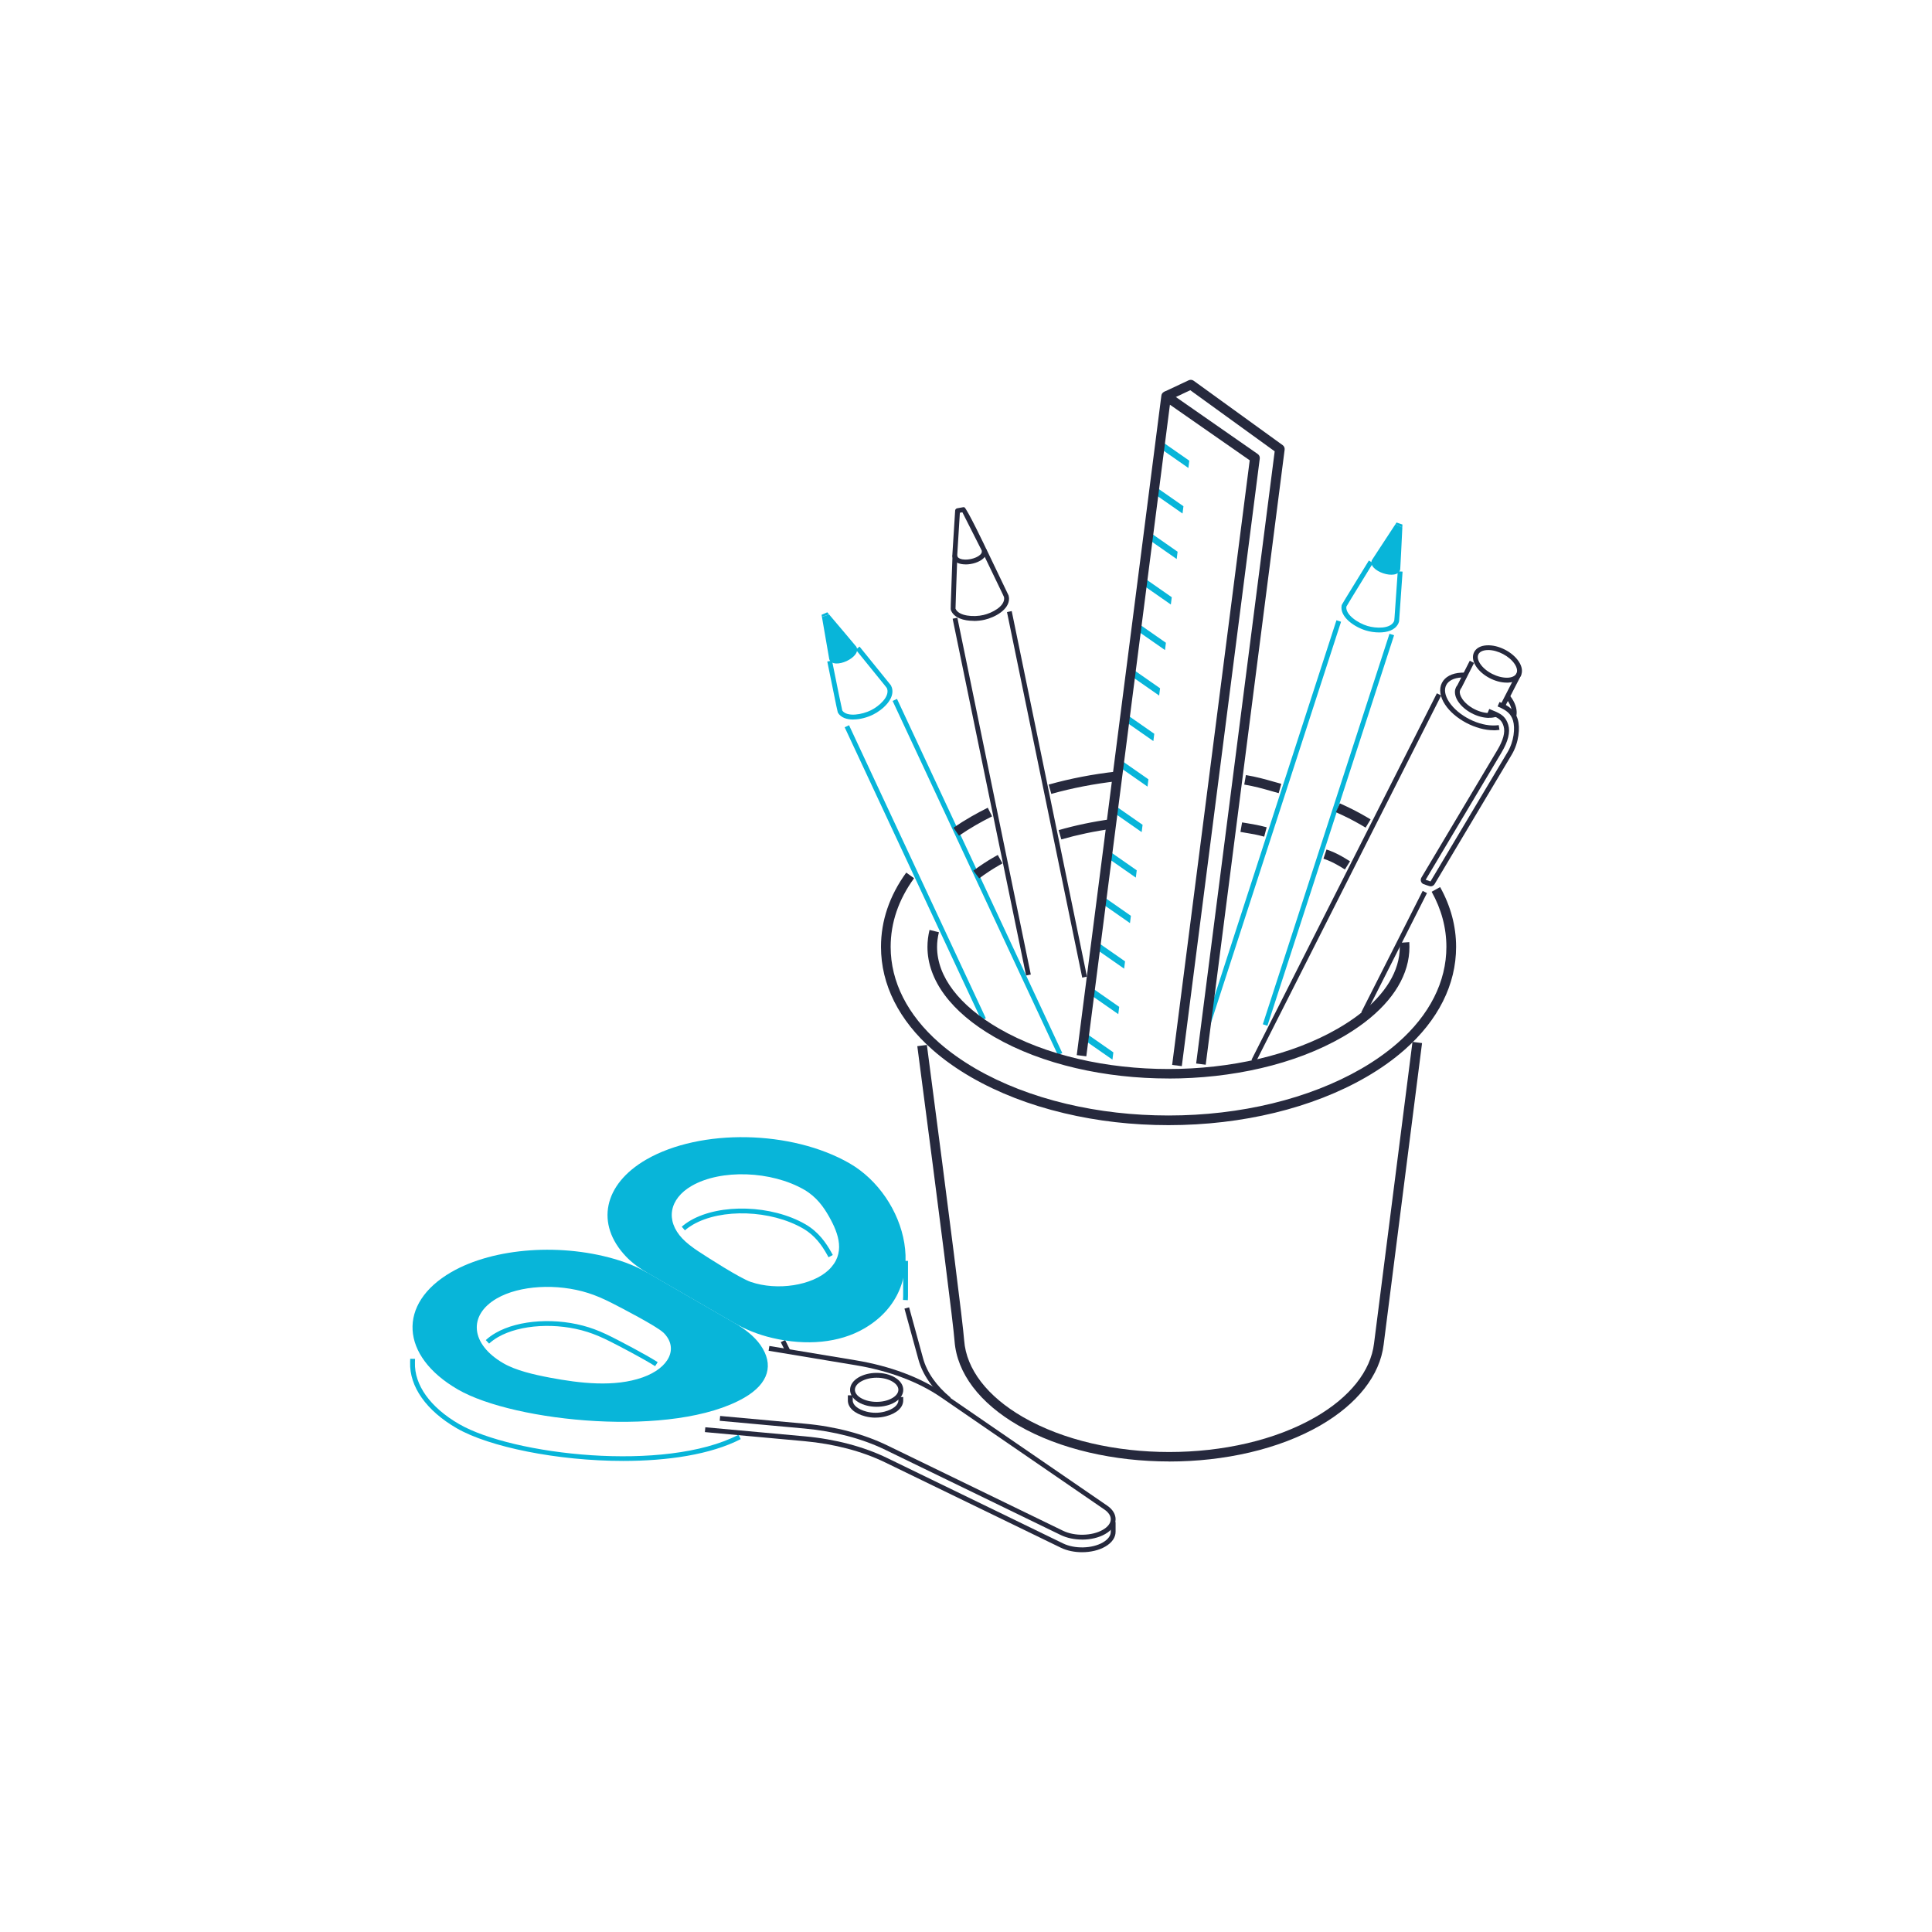 <?xml version="1.0" encoding="UTF-8"?><svg xmlns="http://www.w3.org/2000/svg" id="Header" viewBox="0 0 400 400"><defs><style> .cls-1 { fill: none; } .cls-2 { fill: #08b5d9; } .cls-3 { fill: #26293d; } .cls-4 { fill: #bfbfbf; } </style></defs><g><g><rect class="cls-3" x="162.13" y="277.53" width="1" height="2.37" transform="translate(-107.09 101.57) rotate(-26.44)"/><path class="cls-3" d="M224.02,321.37c-1.54,0-3.09-.31-4.36-.92l-36.39-17.67c-4.77-2.32-10.56-3.84-16.72-4.4l-20.61-1.88.09-1,20.61,1.88c6.29.57,12.19,2.13,17.07,4.5l36.39,17.67c2.4,1.17,6.02,1.08,8.23-.2,1.07-.62,1.65-1.4,1.64-2.22,0-.84,0-2.01,0-2.01h1s0,1.17,0,2c.01,1.19-.75,2.29-2.14,3.09-1.33.77-3.07,1.16-4.81,1.16Z"/><path class="cls-2" d="M129.03,302.47c-13.61,0-27.76-2.89-34.46-6.76-6.3-3.64-9.82-8.62-9.66-13.67,0-.2.01-.44.02-.72l1,.02c0,.29-.01.54-.02.74-.15,4.67,3.18,9.32,9.16,12.77,11.05,6.38,42.64,10.05,57.83,2.21l.46.89c-6.22,3.21-15.15,4.52-24.32,4.52ZM135.65,282.86c-2.56-1.63-7.59-4.24-9.31-5.11-1.73-.88-3.27-1.52-4.71-1.98-6.33-2.01-13.95-1.57-18.51,1.06-.71.41-1.34.87-1.86,1.35l-.68-.73c.58-.54,1.27-1.04,2.04-1.48,4.79-2.77,12.73-3.24,19.31-1.15,1.49.47,3.08,1.14,4.85,2.04,1.73.88,6.8,3.51,9.39,5.16l-.54.84Z"/><path class="cls-2" d="M187.96,269.19l-1-.05c.01-.27.02-.55.03-.82,0-.69,0-7.26,0-7.26h1s.01,6.58,0,7.27c0,.29-.01.58-.03.86ZM171.54,260.31c-.11-.2-.22-.4-.33-.6-1.04-1.84-2.45-3.92-4.96-5.37-6.66-3.84-16.88-4.2-22.78-.79-.62.36-1.18.75-1.66,1.18l-.66-.75c.53-.47,1.15-.91,1.82-1.3,6.18-3.57,16.85-3.21,23.78.79,2.74,1.58,4.29,3.9,5.33,5.74.12.2.23.41.34.62l-.88.47Z"/><path class="cls-3" d="M196.17,290.12c-3.09-2.54-5.16-5.52-6.01-8.61l-2.9-10.58.96-.26,2.9,10.58c.79,2.89,2.76,5.69,5.68,8.1l-.64.77Z"/><path class="cls-3" d="M224.02,318.75c-1.54,0-3.09-.31-4.36-.92l-36.39-17.67c-4.77-2.32-10.56-3.84-16.72-4.4l-17.54-1.6.09-1,17.54,1.6c6.29.57,12.19,2.13,17.07,4.5l36.39,17.67c2.4,1.17,6.02,1.08,8.23-.2,1.02-.59,1.61-1.35,1.64-2.13.03-.73-.43-1.45-1.29-2.05l-33.9-23.28c-4.65-3.19-10.78-5.49-17.75-6.64l-17.9-2.97.16-.99,17.9,2.97c7.1,1.18,13.38,3.53,18.15,6.81l33.9,23.28c1.16.79,1.77,1.83,1.73,2.91-.04,1.14-.8,2.19-2.14,2.96-1.33.77-3.07,1.16-4.81,1.16Z"/><path class="cls-3" d="M181.27,293.51c-.72,0-1.43-.09-2.13-.27-2.26-.59-3.6-1.82-3.6-3.29v-1.07s1.01,0,1.01,0v1.06c0,.97,1.09,1.86,2.85,2.32,1.23.32,2.52.32,3.75,0,1.76-.46,2.85-1.35,2.85-2.32v-.7h1v.7c0,1.47-1.35,2.7-3.6,3.29-.7.18-1.41.27-2.13.27Z"/><path class="cls-3" d="M181.5,291.26c-1.36,0-2.73-.32-3.79-.96-1.1-.66-1.71-1.57-1.71-2.55s.61-1.89,1.71-2.55c2.13-1.28,5.46-1.28,7.59,0,1.1.66,1.71,1.57,1.71,2.55s-.61,1.89-1.71,2.55c-1.06.64-2.43.96-3.79.96ZM181.5,285.24c-1.19,0-2.37.27-3.28.81-.79.47-1.22,1.07-1.22,1.69s.43,1.22,1.22,1.69c1.81,1.08,4.75,1.08,6.56,0,.79-.47,1.22-1.07,1.22-1.69s-.43-1.22-1.22-1.69c-.9-.54-2.09-.81-3.28-.81Z"/><path class="cls-2" d="M133.9,263.44c-1.32-.76-2.77-1.44-4.34-2.02-.45-.16-.9-.32-1.35-.46-11.62-3.69-25.92-2.69-34.76,2.41-11.24,6.49-10.62,17.4,1.37,24.32,11.7,6.76,44.74,10.09,59.26,1.7,5.1-2.95,6.21-6.87,3.34-10.95-1.21-1.71-3.1-3.23-5.36-4.54l-18.15-10.48ZM137.32,275.87c3.28,3.2,1.25,7.33-4.23,9.29-5.87,2.09-13.01,1.24-19.23.07-3.38-.64-7.06-1.49-9.62-2.97-6.8-3.92-7.41-9.95-1.37-13.44,4.68-2.7,12.46-3.16,18.91-1.11,1.46.46,3.02,1.12,4.78,2.01,1.88.95,9.43,4.87,10.75,6.16Z"/><path class="cls-2" d="M152.05,273.92c2.26,1.31,4.9,2.4,7.86,3.09,7.05,1.66,13.86,1.02,18.96-1.93,14.52-8.38,8.75-27.46-2.95-34.21-11.99-6.92-30.89-7.28-42.13-.79-8.84,5.11-10.56,13.36-4.18,20.07.25.26.51.52.8.78.99.91,2.18,1.75,3.49,2.51l18.15,10.48ZM144.77,259.2c-1.54-1.01-2.68-1.92-3.48-2.76-3.55-3.73-2.76-8.22,1.92-10.92,6.04-3.49,16.48-3.13,23.28.79,2.56,1.48,4.04,3.6,5.15,5.56,2.03,3.59,3.5,7.71-.12,11.1-3.38,3.16-10.54,4.33-16.08,2.44-2.23-.76-9.02-5.13-10.66-6.21Z"/></g><g><path class="cls-4" d="M203.72,113.79s-.02-.04-.03-.06l.03.06Z"/><rect class="cls-3" x="216.26" y="125.83" width="1" height="77.27" transform="translate(-28.7 47.07) rotate(-11.63)"/><rect class="cls-3" x="204.82" y="127.23" width="1" height="75.42" transform="translate(-29.03 44.77) rotate(-11.63)"/><path class="cls-3" d="M201.57,128.54c-2.02,0-4.11-.6-4.71-2.26-.05-.14-.06-.17.24-8.31l.11-3,1,.04-.11,3.01c-.11,2.96-.27,7.37-.27,8,.65,1.57,3.81,1.77,5.78,1.31,1.82-.42,4.36-1.78,4.29-3.48,0-.03-.02-.15-.04-.26l-.3-.65-4.23-8.79.9-.43,4.56,9.51s.03.07.04.11c.04.2.07.44.08.49.1,2.4-2.97,4-5.06,4.48-.68.16-1.47.25-2.27.25Z"/><path class="cls-3" d="M199.91,116.85c-.52,0-1.01-.07-1.43-.22-.76-.28-1.23-.82-1.31-1.52,0-.03,0-.05,0-.08,0-.03.01-.24.01-.24.44-7.13.54-8.67.57-9.02,0-.07,0-.14.03-.2.06-.17.21-.29.38-.33.15-.03,1.18-.22,1.27-.23.07-.01.14-.01.21,0,.49.12,4.55,8.61,4.57,8.69.21.63,0,1.32-.59,1.89-.82.79-2.35,1.27-3.7,1.27ZM198.17,115.01c.02.14.08.47.66.68,1.15.43,3.22,0,4.1-.83.46-.44.35-.8.31-.91-.13-.29-3.21-6.35-3.99-7.89-.21.04-.38.07-.52.1-.06,1-.26,4.07-.54,8.7,0,.05,0,.1-.01.16Z"/></g><g><rect class="cls-2" x="201.87" y="141.11" width="1" height="80.92" transform="translate(-57.8 102.63) rotate(-25.02)"/><rect class="cls-2" x="188.99" y="147.22" width="1" height="66.96" transform="translate(-58.64 97.1) rotate(-25.02)"/><path class="cls-4" d="M177.29,133.87s-.03-.04-.04-.05l.04.05Z"/><path class="cls-2" d="M176.63,148.97c-1.3,0-2.48-.37-3.12-1.36-.07-.11-.13-.2-2.23-10.65l.98-.2c1.16,5.79,1.98,9.79,2.13,10.36.99,1.38,4.11.84,5.93-.07,1.68-.83,3.83-2.74,3.37-4.38-.01-.03-.06-.14-.1-.25l-.44-.56-5.97-7.36.78-.63,6.46,7.98s.04.06.06.1c.09.19.18.41.19.46.65,2.31-1.97,4.58-3.89,5.53-1.15.58-2.71,1.02-4.13,1.02Z"/><path class="cls-2" d="M171.66,127.22c-.25-.29-.39-.46-.38-.45-.09.04-1.27.56-1.18.52,0,.01.03.16.07.41l1.49-.49Z"/><path class="cls-2" d="M170.17,127.71c.32,1.86,1.61,9.31,1.52,8.78.81,2.33,6.89-.45,5.59-2.61-.04-.08-4.31-5.11-5.62-6.66l-1.49.49Z"/></g><g><path class="cls-4" d="M289.9,117.89s0-.04,0-.06v.06Z"/><path class="cls-2" d="M285.54,130.94c-.97,0-1.93-.16-2.7-.39-2.36-.7-5.5-2.77-5.07-5.2.02-.14.04-.23,5.64-9.3l.85.53c-4.45,7.22-5.35,8.73-5.51,9.02-.22,1.68,2.43,3.42,4.38,4,1.79.53,4.67.61,5.45-.9.01-.03.05-.14.09-.25l.06-.71.66-9.46,1,.07-.72,10.24s-.01.08-.02.11c-.06.2-.15.42-.18.46-.69,1.34-2.3,1.78-3.91,1.78Z"/><path class="cls-2" d="M290.33,109.19c.02-.38.03-.6.03-.59-.1-.03-1.32-.46-1.22-.42,0,.01-.09.14-.23.35l1.42.66Z"/><path class="cls-2" d="M288.91,108.53c-1.04,1.57-5.18,7.91-4.88,7.45-.99,2.25,5.35,4.37,5.87,1.91.03-.08.34-6.67.44-8.7l-1.42-.66Z"/><rect class="cls-2" x="232.56" y="171.31" width="85" height="1" transform="translate(26.75 380.43) rotate(-72.03)"/><rect class="cls-2" x="218.02" y="171.11" width="90.44" height="1" transform="translate(18.77 369.04) rotate(-72.03)"/></g><g><rect class="cls-3" x="274.56" y="196.73" width="28.15" height="1" transform="translate(-17.63 365.78) rotate(-63.17)"/><rect class="cls-3" x="236.21" y="181.21" width="85.05" height="1" transform="translate(-9.21 348.43) rotate(-63.17)"/><path class="cls-3" d="M313.94,148.25l-.98-.21c.18-.85-.09-1.86-.78-2.91-.11-.18-.24-.35-.37-.52l.79-.61c.15.19.29.39.42.59.84,1.28,1.15,2.55.92,3.66Z"/><path class="cls-3" d="M309.23,151.19c-3.67,0-8.09-2.32-10.06-5.34-1.05-1.61-1.28-3.2-.64-4.46.64-1.26,2.05-2.02,3.98-2.12.36-.02.73-.02,1.11,0l-.07,1c-.34-.02-.67-.03-.99,0-1.55.09-2.67.65-3.14,1.58-.47.93-.26,2.16.59,3.46,1.88,2.88,6.2,5.08,9.63,4.88.23-.01.44-.03.65-.07l.16.99c-.24.04-.49.06-.75.08-.15,0-.3.01-.46.01Z"/><path class="cls-3" d="M311.94,141.33c-2.35,0-5.08-1.44-6.34-3.37-.69-1.05-.83-2.1-.4-2.94.43-.84,1.35-1.34,2.61-1.41,2.41-.14,5.33,1.35,6.65,3.37.69,1.05.83,2.1.41,2.94s-1.35,1.34-2.61,1.41c-.1,0-.2,0-.3,0ZM308.11,134.59c-.08,0-.17,0-.25,0-.88.05-1.51.36-1.77.87-.26.51-.13,1.2.35,1.94,1.12,1.72,3.7,3,5.75,2.91.88-.05,1.51-.36,1.77-.87.26-.51.13-1.2-.35-1.94-1.08-1.65-3.5-2.92-5.5-2.92Z"/><rect class="cls-3" x="309.24" y="142.2" width="7.25" height="1" transform="translate(42.98 355.79) rotate(-62.81)"/><path class="cls-3" d="M308.29,148.63c-2.37,0-5.13-1.45-6.41-3.41-.54-.82-.75-1.66-.61-2.41,0-.05.02-.09.05-.14.06-.26.2-.55.41-.8l2.57-5.07.89.45-2.59,5.12s-.04.07-.07.1c-.12.15-.21.31-.25.5,0,.04-.02.08-.04.11-.07.4.09.98.49,1.59,1.14,1.74,3.75,3.05,5.82,2.95.36-.02.68-.08.96-.19l.36.93c-.37.14-.8.23-1.26.25-.1,0-.2,0-.3,0Z"/><path class="cls-3" d="M296.2,183.5s-.05,0-.07,0c-.18-.01-1.41-.45-1.51-.5-.22-.13-.38-.34-.44-.59-.06-.25-.02-.5.11-.72l15.71-26.38c1.23-2.06,1.67-3.72,1.31-4.94-.34-1.13-.85-1.54-1.87-2.04l-1.49-.63.39-.92,1.51.64c1.05.51,1.94,1.05,2.42,2.66.45,1.49-.03,3.42-1.41,5.74l-15.69,26.33c.23.08.78.27,1,.34l15.95-26.76c1.35-2.26,1.59-5,1.14-6.53-.46-1.53-1.5-2.14-2.62-2.69l-.58-.25.4-.92.61.26c1.24.6,2.58,1.4,3.16,3.31.52,1.74.26,4.81-1.24,7.33l-15.97,26.8c-.18.29-.48.47-.82.47Z"/></g><g><path class="cls-3" d="M249.63,220.44l-1.98-.25,16.26-126.75-17.48-12.65-4.57,2.15-.85-1.81,5.1-2.4c.33-.15.72-.12,1.01.09l18.44,13.34c.3.21.45.57.41.94l-16.34,127.34Z"/><path class="cls-2" d="M230.32,219.39l-5.98-4.17.19-1.51,5.98,4.17-.19,1.51ZM231.53,209.97l-5.98-4.17.19-1.51,5.98,4.17-.19,1.51ZM232.74,200.55l-5.98-4.17.19-1.51,5.98,4.17-.19,1.51ZM233.95,191.12l-5.98-4.17.19-1.51,5.98,4.17-.19,1.51ZM235.16,181.7l-5.98-4.17.19-1.51,5.98,4.17-.19,1.51ZM236.37,172.28l-5.98-4.17.19-1.51,5.98,4.17-.19,1.51ZM237.58,162.86l-5.98-4.17.19-1.51,5.98,4.17-.19,1.51ZM238.79,153.43l-5.98-4.17.19-1.51,5.98,4.17-.19,1.51ZM239.99,144.01l-5.98-4.17.19-1.51,5.98,4.17-.19,1.51ZM241.2,134.59l-5.98-4.17.19-1.51,5.98,4.17-.19,1.51ZM242.41,125.16l-5.98-4.17.19-1.51,5.98,4.17-.19,1.51ZM243.62,115.74l-5.98-4.17.19-1.51,5.98,4.17-.19,1.51ZM244.83,106.32l-5.98-4.17.19-1.51,5.98,4.17-.19,1.51ZM246.04,96.89l-5.98-4.17.19-1.51,5.98,4.17-.19,1.51Z"/><path class="cls-3" d="M244.66,220.73l-1.98-.25,16.06-125.18-16.52-11.51-17.31,134.91-1.98-.25,17.52-136.55c.04-.35.27-.65.59-.79.32-.14.69-.11.98.09l18.38,12.8c.31.21.47.58.42.95l-16.14,125.78Z"/></g><path class="cls-3" d="M242.09,302.58c-11.32,0-22.64-2.49-31.26-7.46-8.02-4.63-12.7-10.83-13.2-17.46-.25-3.4-2.92-24.51-7.71-61.06l1.98-.26c4.87,37.11,7.46,57.69,7.72,61.18.44,5.95,4.78,11.59,12.2,15.88,16.68,9.63,43.83,9.63,60.52,0,7.14-4.12,11.45-9.54,12.14-15.26.05-.42,5.23-41.02,7.96-62.43l1.98.25c-3.17,24.88-7.91,62.03-7.95,62.42-.77,6.36-5.43,12.3-13.13,16.75-8.62,4.97-19.94,7.46-31.26,7.46Z"/><path class="cls-3" d="M241.93,232.95c-7.44,0-14.72-.83-21.63-2.48-7.15-1.7-13.63-4.21-19.26-7.46-2.96-1.71-5.62-3.6-7.93-5.63-7.01-6.16-10.71-13.54-10.71-21.34,0-5.42,1.76-10.6,5.23-15.38l1.62,1.17c-3.22,4.43-4.85,9.21-4.85,14.21,0,7.21,3.47,14.07,10.03,19.84,2.21,1.94,4.77,3.75,7.61,5.4,5.46,3.15,11.76,5.59,18.72,7.25,6.76,1.61,13.88,2.42,21.17,2.42,14.92,0,29.08-3.44,39.89-9.67,2.84-1.64,5.4-3.46,7.61-5.4,6.56-5.77,10.03-12.63,10.03-19.84,0-3.94-1.03-7.78-3.05-11.41l1.75-.97c2.19,3.93,3.31,8.1,3.31,12.38,0,7.8-3.7,15.18-10.71,21.34-2.31,2.03-4.97,3.92-7.93,5.63-11.1,6.41-25.63,9.94-40.89,9.94ZM241.93,223.29c-13.07,0-26.13-2.87-36.08-8.61-8.92-5.15-13.83-11.76-13.83-18.63,0-1.17.15-2.36.43-3.52l1.94.48c-.25,1.01-.38,2.03-.38,3.04,0,6.12,4.56,12.12,12.83,16.9,19.34,11.17,50.81,11.17,70.15,0,1.56-.9,3.01-1.86,4.31-2.85,5.57-4.25,8.51-9.1,8.51-14.04,0-.29-.01-.58-.03-.86l2-.14c.02.33.03.67.03,1,0,5.59-3.22,10.99-9.3,15.63-1.37,1.04-2.89,2.05-4.53,3-9.95,5.74-23.01,8.61-36.08,8.61ZM202.73,181.86l-1.2-1.6c1.32-.99,2.77-1.95,4.32-2.84.24-.14.48-.28.73-.41l.97,1.75c-.23.13-.47.26-.7.39-1.48.85-2.87,1.77-4.12,2.71ZM278.46,180.02c-.47-.29-.95-.59-1.45-.87-1.04-.6-1.96-1.02-3-1.37l.63-1.9c1.17.39,2.2.86,3.36,1.53.52.3,1.02.6,1.51.91l-1.06,1.69ZM219.73,173.79l-.55-1.92c3.45-.99,7.1-1.76,10.85-2.27l.27,1.98c-3.66.5-7.21,1.25-10.57,2.21ZM261.74,173.22c-1.65-.44-2.4-.56-3.75-.78l-1.17-.2.34-1.97,1.16.19c1.36.23,2.18.36,3.93.82l-.51,1.93ZM198.54,173.02l-1.13-1.65c1.15-.79,2.37-1.56,3.64-2.29,1.11-.64,2.28-1.26,3.46-1.85l.89,1.79c-1.14.57-2.27,1.17-3.34,1.79-1.22.7-2.4,1.45-3.5,2.21ZM282.75,171.36c-.31-.19-.62-.37-.93-.55-1.75-1.01-3.21-1.75-5.23-2.65l.81-1.83c2.08.93,3.6,1.7,5.41,2.75.33.19.65.38.96.57l-1.04,1.71ZM217.66,164.37l-.54-1.93c4.45-1.25,9.16-2.16,13.99-2.7l.22,1.99c-4.72.53-9.32,1.42-13.67,2.64ZM264.73,164.21c-.57-.16-1.09-.3-1.59-.45-1.87-.53-3.35-.95-5.53-1.32l.34-1.97c2.29.39,3.88.84,5.74,1.37.49.14,1.01.29,1.58.44l-.53,1.93Z"/></g><rect class="cls-1" width="400" height="400"/></svg>